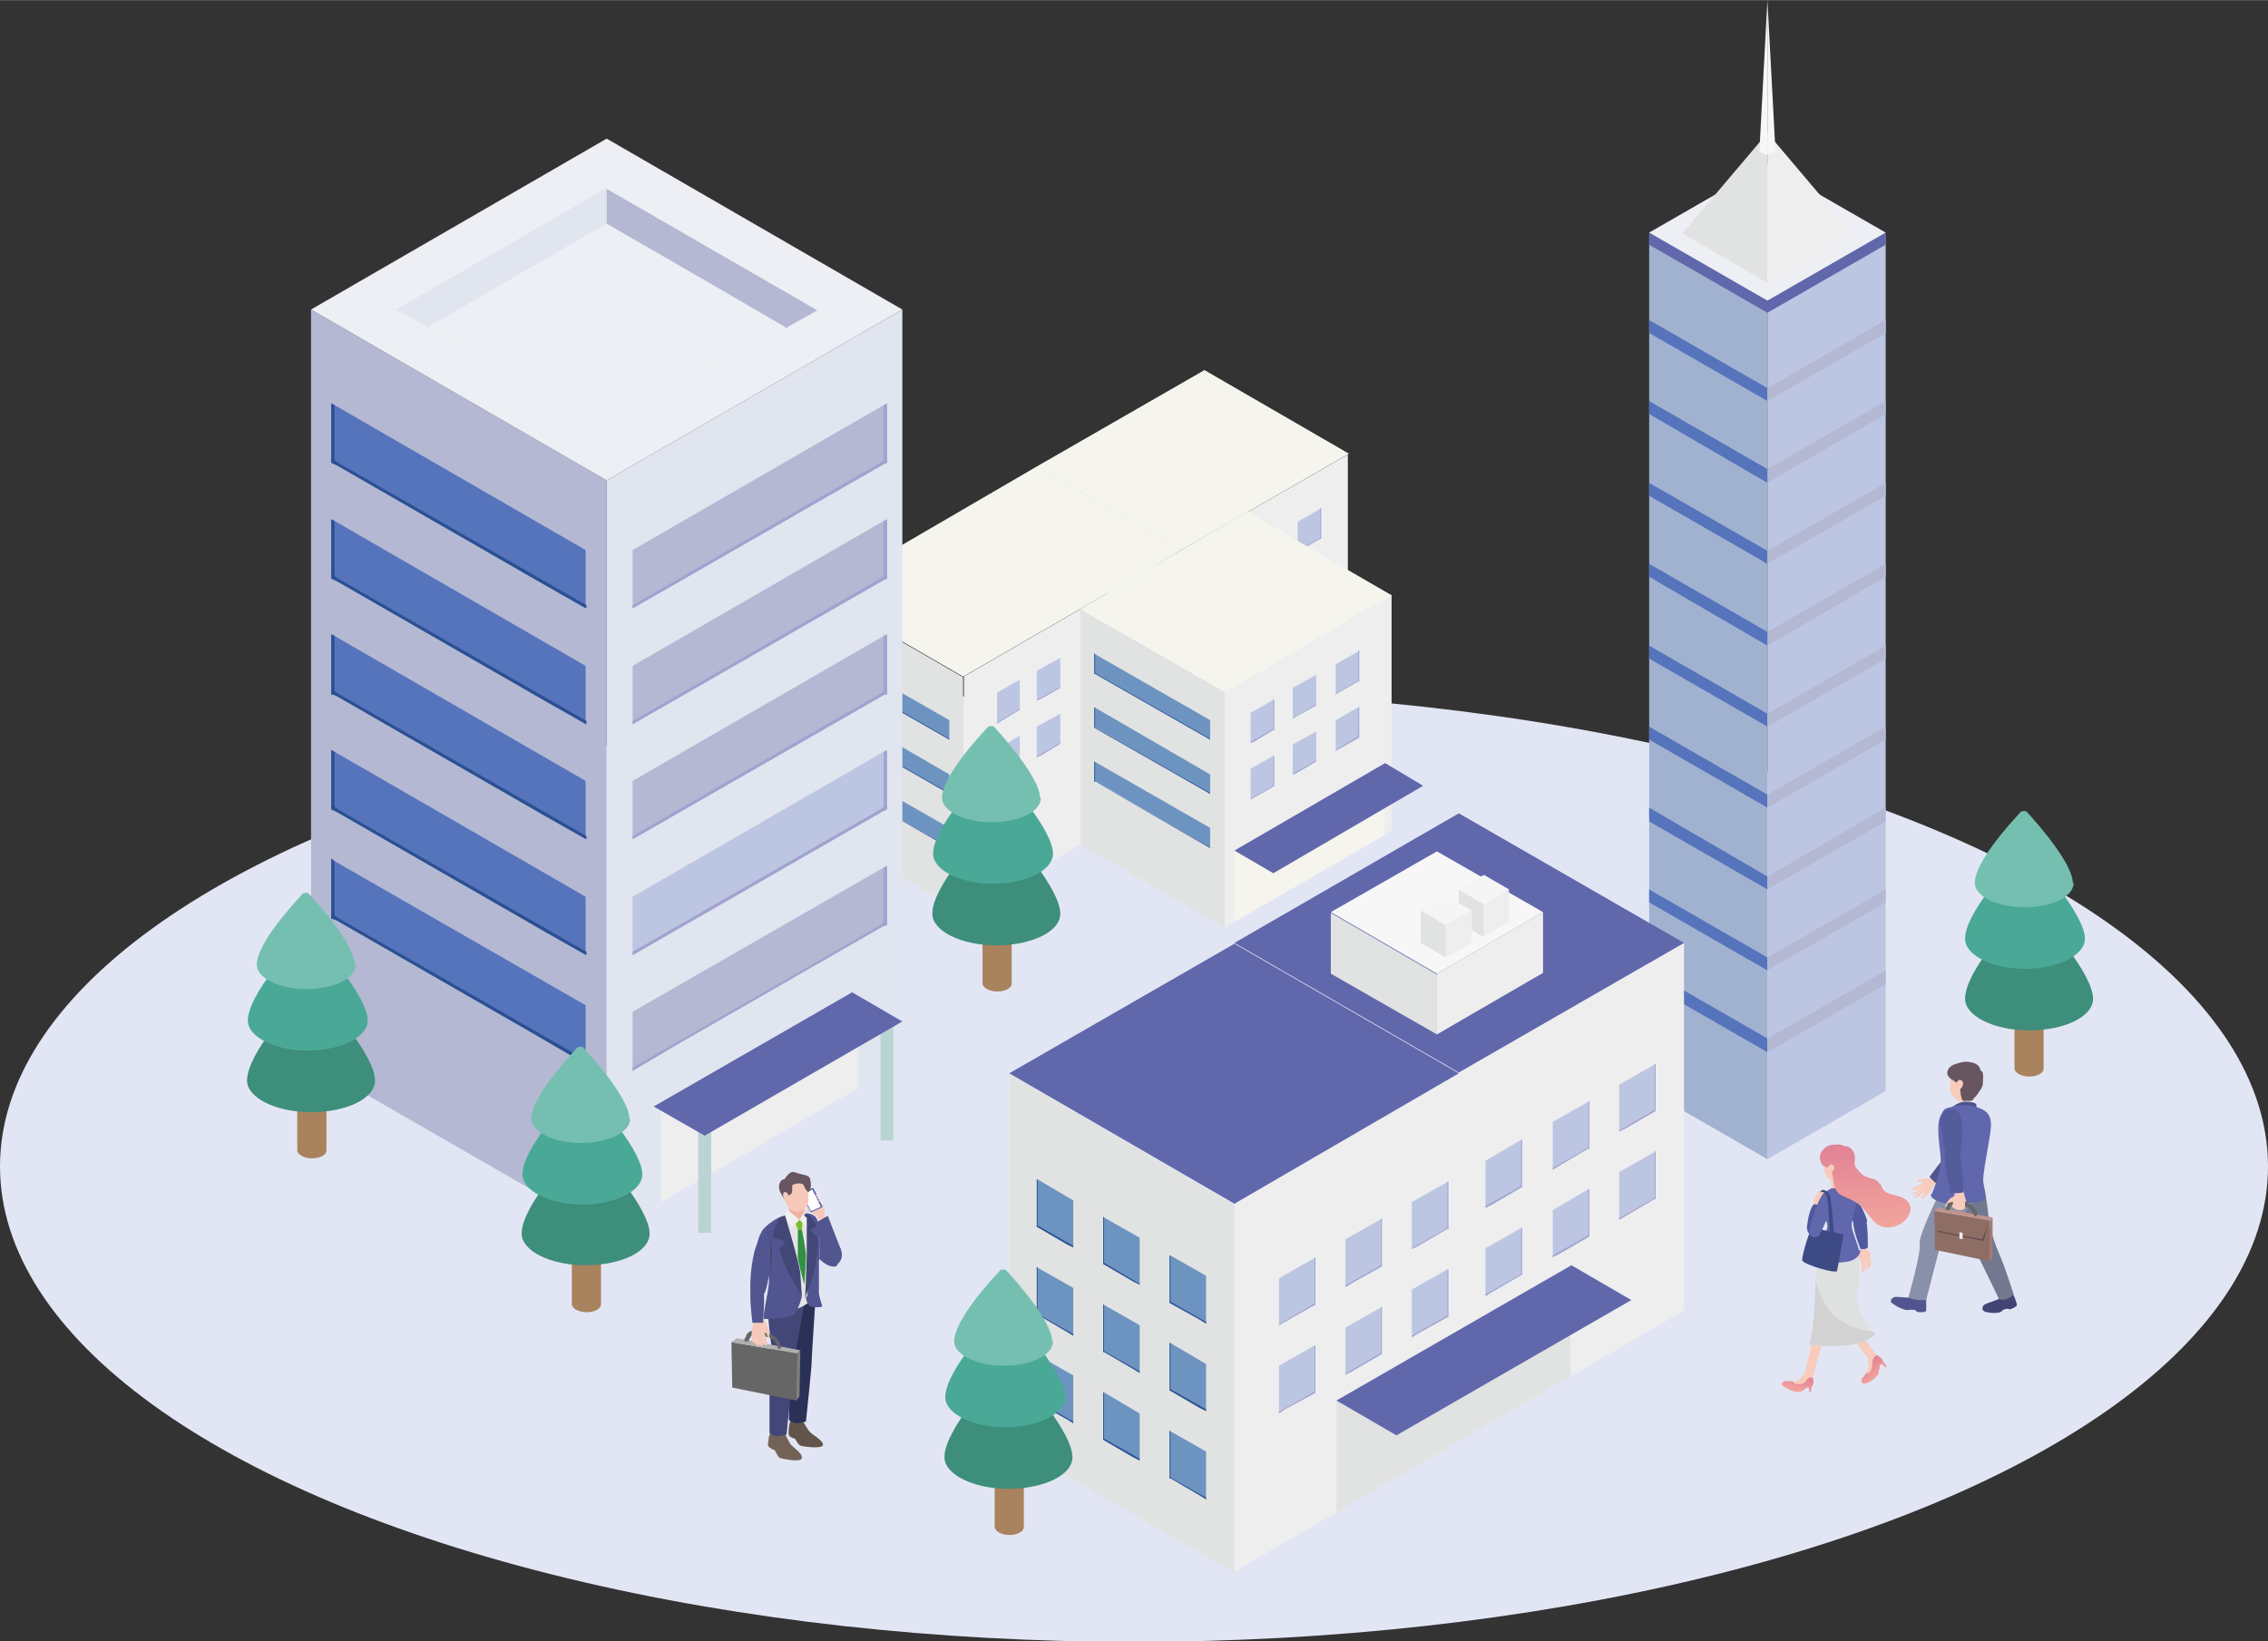 <?xml version="1.0" encoding="UTF-8"?>
<svg xmlns="http://www.w3.org/2000/svg" width="98.8mm" height="71.5mm" xmlns:xlink="http://www.w3.org/1999/xlink" version="1.1" viewBox="0 0 280 202.6">
  <rect x="0" y="0" width="280" height="202.6" fill="#333333" stroke="none"/>
  <!-- Generator: Adobe Illustrator 29.2.1, SVG Export Plug-In . SVG Version: 2.1.0 Build 116)  -->
  <defs>
    <linearGradient id="_名称未設定グラデーション_13" data-name="名称未設定グラデーション 13" x1="-40.5" y1="38.4" x2="-40.5" y2="40.5" gradientTransform="translate(238.8 113.1) rotate(-38)" gradientUnits="userSpaceOnUse">
      <stop offset="0" stop-color="#e18296"/>
      <stop offset="1" stop-color="#f2a59c"/>
    </linearGradient>
    <linearGradient id="_名称未設定グラデーション_131" data-name="名称未設定グラデーション 13" x1="-119.7" y1="236.7" x2="-119.7" y2="238.8" gradientTransform="translate(395.2 -31.3) rotate(13.9)" xlink:href="#_名称未設定グラデーション_13"/>
    <clipPath id="clippath">
      <path d="M224.7,153.9s-.5.9-.6,5.5c-.1,4.6-.7,6.6-.7,6.6,0,0,6,.9,8.1-1.3,0,0-2.7-2.6-2.2-5.1.4-2.4.4-4.1-.1-5.2l-.5-1-3.8.5Z" fill="none"/>
    </clipPath>
    <linearGradient id="_名称未設定グラデーション_132" data-name="名称未設定グラデーション 13" x1="-633.5" y1="126" x2="-633.5" y2="128.6" gradientTransform="translate(-401.5 -7.4) rotate(-177.9) scale(1 -1)" xlink:href="#_名称未設定グラデーション_13"/>
    <linearGradient id="_名称未設定グラデーション_133" data-name="名称未設定グラデーション 13" x1="65.9" y1="151.1" x2="65.9" y2="161.6" gradientTransform="translate(158.7 -7.4) rotate(-2.1)" xlink:href="#_名称未設定グラデーション_13"/>
    <clipPath id="clippath-2">
      <path d="M98.2,149.8c-2.2.1-3.7,1.6-4.1,2.1s.3,3.5.6,4.5.5,5.3.5,5.3c0,0,1.7.2,2.8,0,1.1-.2,2.5-1.4,2.5-1.4,0,0,.6-3.9.7-5.6s0-3.6-.4-4.3-1.6-.7-2.5-.6Z" fill="none"/>
    </clipPath>
  </defs>
  <g isolation="isolate">
    <g id="_レイヤー_1" data-name="レイヤー_1">
      <g>
        <ellipse cx="140" cy="144" rx="140" ry="58.7" fill="#e2e6f4"/>
        <g>
          <g>
            <polygon points="232.8 29 232.8 134.7 218.2 143.1 218.2 37.4 232.8 29" fill="#bcc6e2" fill-rule="evenodd"/>
            <polygon points="203.6 29 203.6 134.7 218.2 143.1 218.2 37.4 203.6 29" fill="#a1b1d0" fill-rule="evenodd"/>
            <polygon points="232.8 30.2 232.8 28.7 218.2 21.8 203.6 28.7 203.6 30.2 218.2 38.6 232.8 30.2" fill="#6167ab"/>
            <polygon points="232.8 28.7 218.2 20.3 203.6 28.7 218.2 37.1 232.8 28.7" fill="#edeff4"/>
            <g>
              <polygon points="203.6 41.1 218.2 49.5 218.2 47.9 203.6 39.5 203.6 41.1" fill="#5574bc"/>
              <polygon points="232.8 41.1 232.8 39.5 218.2 47.9 218.2 49.5 232.8 41.1" fill="#b4b8d3"/>
              <polygon points="232.8 51.1 232.8 49.5 218.2 57.9 218.2 59.6 232.8 51.1" fill="#b4b8d3"/>
              <polygon points="203.6 51.1 218.2 59.6 218.2 57.9 203.6 49.5 203.6 51.1" fill="#5574bc"/>
              <polygon points="203.6 61.2 218.2 69.6 218.2 68 203.6 59.6 203.6 61.2" fill="#5574bc"/>
              <polygon points="232.8 61.2 232.8 59.6 218.2 68 218.2 69.6 232.8 61.2" fill="#b4b8d3"/>
              <polygon points="232.8 71.2 232.8 69.6 218.2 78 218.2 79.7 232.8 71.2" fill="#b4b8d3"/>
              <polygon points="203.6 71.2 218.2 79.7 218.2 78 203.6 69.6 203.6 71.2" fill="#5574bc"/>
              <polygon points="203.6 81.3 218.2 89.7 218.2 88.1 203.6 79.7 203.6 81.3" fill="#5574bc"/>
              <polygon points="232.8 81.3 232.8 79.7 218.2 88.1 218.2 89.7 232.8 81.3" fill="#b4b8d3"/>
              <polygon points="203.6 91.3 218.2 99.7 218.2 98.1 203.6 89.7 203.6 91.3" fill="#5574bc"/>
              <polygon points="232.8 91.3 232.8 89.7 218.2 98.1 218.2 99.7 232.8 91.3" fill="#b4b8d3"/>
              <polygon points="203.6 101.4 218.2 109.8 218.2 108.2 203.6 99.7 203.6 101.4" fill="#5574bc"/>
              <polygon points="232.8 101.4 232.8 99.7 218.2 108.2 218.2 109.8 232.8 101.4" fill="#b4b8d3"/>
              <polygon points="203.6 111.4 218.2 119.8 218.2 118.2 203.6 109.8 203.6 111.4" fill="#5574bc"/>
              <polygon points="232.8 111.4 232.8 109.8 218.2 118.2 218.2 119.8 232.8 111.4" fill="#b4b8d3"/>
              <polygon points="203.6 121.5 218.2 129.9 218.2 128.2 203.6 119.8 203.6 121.5" fill="#5574bc"/>
              <polygon points="232.8 121.5 232.8 119.8 218.2 128.2 218.2 129.9 232.8 121.5" fill="#b4b8d3"/>
            </g>
            <g>
              <polygon points="207.7 28.8 218.2 34.9 218.2 16.4 207.7 28.8" fill="#e1e2e2"/>
              <polygon points="218.2 16.4 218.2 34.9 228.7 28.8 218.2 16.4" fill="#eeeeef"/>
            </g>
            <polygon points="217.2 18.8 218.2 19.1 218.2 0 217.2 18.8" fill="#f7f7f7"/>
            <polygon points="218.2 0 218.2 19.1 219.2 18.8 218.2 0" fill="#f7f7f7"/>
          </g>
          <g>
            <polygon points="118.9 83.6 101.1 73.3 101.1 102.4 118.9 112.7 118.9 83.6" fill="#e1e2e2"/>
            <polygon points="166.4 56.1 166.4 85.2 145.6 97.2 136.8 102.3 136.8 102.3 127.1 107.9 119 112.6 119 83.5 136.8 73.2 136.8 73.1 166.4 56.1" fill="#eeeeef"/>
            <polygon points="151.2 85.4 133.4 75.1 133.4 104.3 151.2 114.5 151.2 85.4" fill="#e1e2e2"/>
            <polygon points="151.2 85.3 151.2 114.5 159.3 109.8 169 104.2 169 104.1 171.8 102.5 171.8 73.4 169 75 169 75.1 151.2 85.3" fill="#eeeeef"/>
            <polygon points="164.9 82 164.9 85.7 165.4 85.4 167.7 84.1 167.8 84.1 167.8 80.3 167.7 80.4 164.9 82" fill="#bcc6e2"/>
            <polygon points="167.7 80.4 167.7 84.1 167.8 84.1 167.8 80.3 167.7 80.4" fill="#a1a2d0"/>
            <polygon points="164.9 85.6 164.9 85.7 165.4 85.4 167.7 84.1 167.8 84.1 167.8 84 167.7 84 164.9 85.6" fill="#a1a2d0"/>
            <polygon points="159.6 84.9 159.6 88.7 160.1 88.4 162.5 87.1 162.5 87 162.5 83.3 162.5 83.3 159.6 84.9" fill="#bcc6e2"/>
            <polygon points="162.5 83.3 162.5 87.1 162.5 87 162.5 83.3 162.5 83.3" fill="#a1a2d0"/>
            <polygon points="159.6 88.6 159.6 88.7 160.1 88.4 162.5 87.1 162.5 87 162.5 86.9 162.5 87 159.6 88.6" fill="#a1a2d0"/>
            <polygon points="164.9 88.9 164.9 92.7 165.4 92.4 167.7 91.1 167.8 91 167.8 87.3 167.7 87.3 164.9 88.9" fill="#bcc6e2"/>
            <polygon points="167.7 87.3 167.7 91.1 167.8 91 167.8 87.3 167.7 87.3" fill="#a1a2d0"/>
            <polygon points="164.9 92.6 164.9 92.7 165.4 92.4 167.7 91.1 167.8 91 167.8 90.9 167.7 90.9 164.9 92.6" fill="#a1a2d0"/>
            <polygon points="159.6 91.9 159.6 95.6 160.1 95.4 162.5 94 162.5 94 162.5 90.2 162.5 90.3 159.6 91.9" fill="#bcc6e2"/>
            <polygon points="162.5 90.3 162.5 94 162.5 94 162.5 90.2 162.5 90.3" fill="#a1a2d0"/>
            <polygon points="159.6 95.5 159.6 95.6 160.1 95.4 162.5 94 162.5 94 162.5 93.9 162.5 93.9 159.6 95.5" fill="#a1a2d0"/>
            <polygon points="154.4 94.9 154.4 98.7 154.9 98.4 157.2 97.1 157.3 97 157.3 93.3 157.2 93.3 154.4 94.9" fill="#bcc6e2"/>
            <polygon points="157.2 93.3 157.2 97.1 157.3 97 157.3 93.3 157.2 93.3" fill="#a1a2d0"/>
            <polygon points="154.4 98.6 154.4 98.7 154.9 98.4 157.2 97.1 157.3 97 157.3 96.9 157.2 97 154.4 98.6" fill="#a1a2d0"/>
            <polygon points="170.9 94.4 170.9 103.1 162.1 108.2 162.1 108.2 152.4 113.8 152.4 105 170.9 94.4" fill="#f5f5ed"/>
            <polygon points="175.7 97 157.2 107.8 152.4 105 171 94.2 175.7 97" fill="#6167ab"/>
            <g>
              <polygon points="135.1 80.7 135.1 83.1 149.4 91.3 149.4 88.9 135.1 80.7" fill="#6d94c1"/>
              <polygon points="135.2 80.7 135.2 83.2 135.1 83.1 135.1 80.7 135.2 80.7" fill="#2b5091"/>
              <polygon points="149.4 91.2 149.4 91.3 135.2 83.2 135.1 83.2 135.1 83.1 135.2 83.1 149.4 91.2" fill="#2b5091"/>
            </g>
            <g>
              <polygon points="135.1 87.3 135.1 89.7 149.4 98 149.4 95.6 135.1 87.3" fill="#6d94c1"/>
              <polygon points="135.2 87.4 135.2 89.8 135.1 89.8 135.1 87.3 135.2 87.4" fill="#2b5091"/>
              <polygon points="149.4 97.9 149.4 98 135.2 89.9 135.1 89.8 135.1 89.7 135.2 89.8 149.4 97.9" fill="#2b5091"/>
            </g>
            <g>
              <polygon points="135.1 94 135.1 96.4 149.4 104.6 149.4 102.2 135.1 94" fill="#6d94c1"/>
              <polygon points="135.2 94.1 135.2 96.5 135.1 96.5 135.1 94 135.2 94.1" fill="#2b5091"/>
              <polygon points="149.4 104.6 149.4 104.7 135.2 96.5 135.1 96.5 135.1 96.4 135.2 96.5 149.4 104.6" fill="#2b5091"/>
            </g>
            <g>
              <polygon points="102.9 80.7 102.9 83.1 117.2 91.3 117.2 88.9 102.9 80.7" fill="#6d94c1"/>
              <polygon points="103 80.7 103 83.2 102.9 83.1 102.9 80.7 103 80.7" fill="#2b5091"/>
              <polygon points="117.2 91.2 117.2 91.3 103 83.2 102.9 83.2 102.9 83.1 103 83.1 117.2 91.2" fill="#2b5091"/>
            </g>
            <g>
              <polygon points="102.9 87.3 102.9 89.7 117.2 98 117.2 95.6 102.9 87.3" fill="#6d94c1"/>
              <polygon points="103 87.4 103 89.8 102.9 89.8 102.9 87.3 103 87.4" fill="#2b5091"/>
              <polygon points="117.2 97.9 117.2 98 103 89.9 102.9 89.8 102.9 89.7 103 89.8 117.2 97.9" fill="#2b5091"/>
            </g>
            <g>
              <polygon points="102.9 94 102.9 96.4 117.2 104.6 117.2 102.2 102.9 94" fill="#6d94c1"/>
              <polygon points="103 94.1 103 96.5 102.9 96.5 102.9 94 103 94.1" fill="#2b5091"/>
              <polygon points="117.2 104.6 117.2 104.7 103 96.5 102.9 96.5 102.9 96.4 103 96.5 117.2 104.6" fill="#2b5091"/>
            </g>
            <g>
              <polygon points="154.4 88 154.4 91.7 154.9 91.5 157.2 90.1 157.3 90.1 157.3 86.3 157.2 86.4 154.4 88" fill="#bcc6e2"/>
              <polygon points="157.2 86.4 157.2 90.1 157.3 90.1 157.3 86.3 157.2 86.4" fill="#a1a2d0"/>
              <polygon points="154.4 91.6 154.4 91.7 154.9 91.5 157.2 90.1 157.3 90.1 157.3 90 157.2 90 154.4 91.6" fill="#a1a2d0"/>
            </g>
            <g>
              <polygon points="128 82.8 128 86.5 128.6 86.2 130.9 84.9 130.9 84.9 130.9 81.1 130.9 81.2 128 82.8" fill="#bcc6e2"/>
              <polygon points="130.9 81.2 130.9 84.9 130.9 84.9 130.9 81.1 130.9 81.2" fill="#a1a2d0"/>
              <polygon points="128 86.4 128 86.5 128.6 86.2 130.9 84.9 130.9 84.9 130.9 84.7 130.9 84.8 128 86.4" fill="#a1a2d0"/>
            </g>
            <g>
              <polygon points="160.2 64.4 160.2 68.1 160.7 67.8 163 66.5 163.1 66.5 163.1 62.7 163 62.8 160.2 64.4" fill="#bcc6e2"/>
              <polygon points="163 62.8 163 66.5 163.1 66.5 163.1 62.7 163 62.8" fill="#a1a2d0"/>
              <polygon points="160.2 68 160.2 68.1 160.7 67.8 163 66.5 163.1 66.5 163.1 66.4 163 66.4 160.2 68" fill="#a1a2d0"/>
            </g>
            <g>
              <polygon points="123.1 85.5 123.1 89.3 123.6 89 125.9 87.6 125.9 87.6 125.9 83.9 125.9 83.9 123.1 85.5" fill="#bcc6e2"/>
              <polygon points="125.9 83.9 125.9 87.6 125.9 87.6 125.9 83.9 125.9 83.9" fill="#a1a2d0"/>
              <polygon points="123.1 89.2 123.1 89.3 123.6 89 125.9 87.6 125.9 87.6 125.9 87.5 125.9 87.5 123.1 89.2" fill="#a1a2d0"/>
            </g>
            <g>
              <polygon points="128 89.7 128 93.5 128.6 93.2 130.9 91.8 130.9 91.8 130.9 88.1 130.9 88.1 128 89.7" fill="#bcc6e2"/>
              <polygon points="130.9 88.1 130.9 91.8 130.9 91.8 130.9 88.1 130.9 88.1" fill="#a1a2d0"/>
              <polygon points="128 93.4 128 93.5 128.6 93.2 130.9 91.8 130.9 91.8 130.9 91.7 130.9 91.7 128 93.4" fill="#a1a2d0"/>
            </g>
            <g>
              <polygon points="123.1 92.5 123.1 96.2 123.6 95.9 125.9 94.6 125.9 94.6 125.9 90.8 125.9 90.8 123.1 92.5" fill="#bcc6e2"/>
              <g>
                <polygon points="125.9 90.8 125.9 94.6 125.9 94.6 125.9 90.8 125.9 90.8" fill="#bcc6e2"/>
                <polygon points="125.9 90.8 125.9 94.6 125.9 94.6 125.9 90.8 125.9 90.8" fill="#a1a2d0"/>
              </g>
              <polygon points="123.1 96.1 123.1 96.2 123.6 95.9 125.9 94.6 125.9 94.6 125.9 94.4 125.9 94.5 123.1 96.1" fill="#a1a2d0"/>
            </g>
            <g>
              <polygon points="133.4 75.2 151.2 85.4 171.8 73.5 154 63.2 133.4 75.2" fill="#f7f7f7"/>
              <polygon points="133.4 75.2 151.2 85.4 171.8 73.5 154 63.2 133.4 75.2" fill="#f5f5ed" fill-rule="evenodd"/>
            </g>
            <g>
              <g>
                <polygon points="148.7 45.7 166.5 56 145.8 67.9 128 57.6 148.7 45.7" fill="#f7f7f7"/>
                <polygon points="107.4 69.6 107.4 69.6 128 57.6 145.8 67.9 139.5 71.6 139.5 71.6 118.9 83.5 101.1 73.2 107.4 69.6" fill="#f7f7f7"/>
              </g>
              <g>
                <polygon points="148.7 45.7 166.5 56 145.8 67.9 128 57.6 148.7 45.7" fill="#f5f5ed" fill-rule="evenodd"/>
                <polygon points="107.4 69.6 107.4 69.6 128 57.6 145.8 67.9 139.5 71.6 139.5 71.6 118.9 83.5 101.1 73.2 107.4 69.6" fill="#f5f5ed" fill-rule="evenodd"/>
              </g>
            </g>
          </g>
          <g>
            <g>
              <polygon points="152.3 148.7 124.6 132.6 124.6 178.1 152.3 194.1 152.3 148.7" fill="#e1e2e2"/>
              <polygon points="207.9 116.4 207.9 161.8 193.9 169.9 180.1 177.9 180.1 178 165 186.7 152.4 194 152.4 148.6 180.1 132.5 180.1 132.4 207.9 116.4" fill="#eeeeef"/>
              <g>
                <polygon points="207.9 116.4 180.1 132.4 152.4 116.4 180.1 100.4 207.9 116.4" fill="#6167ab"/>
                <polygon points="152.4 116.5 180.1 132.5 152.4 148.6 124.6 132.5 152.4 116.5" fill="#6167ab"/>
              </g>
              <g>
                <g>
                  <polygon points="174.3 148.4 174.3 154.2 175.1 153.8 178.7 151.7 178.8 151.7 178.8 145.8 178.7 145.9 174.3 148.4" fill="#bcc6e2"/>
                  <polygon points="178.7 145.9 178.7 151.7 178.8 151.7 178.8 145.8 178.7 145.9" fill="#a1a2d0"/>
                  <polygon points="174.3 154.1 174.3 154.2 175.1 153.8 178.7 151.7 178.8 151.7 178.8 151.5 178.7 151.6 174.3 154.1" fill="#a1a2d0"/>
                </g>
                <g>
                  <polygon points="166.1 153 166.1 158.9 166.9 158.4 170.5 156.4 170.6 156.3 170.6 150.5 170.5 150.5 166.1 153" fill="#bcc6e2"/>
                  <polygon points="170.5 150.5 170.5 156.4 170.6 156.3 170.6 150.5 170.5 150.5" fill="#a1a2d0"/>
                  <polygon points="166.1 158.7 166.1 158.9 166.9 158.4 170.5 156.4 170.6 156.3 170.6 156.1 170.5 156.2 166.1 158.7" fill="#a1a2d0"/>
                </g>
                <g>
                  <polygon points="157.9 157.8 157.9 163.6 158.6 163.2 162.3 161.1 162.4 161.1 162.4 155.2 162.3 155.3 157.9 157.8" fill="#bcc6e2"/>
                  <polygon points="162.3 155.3 162.3 161.1 162.4 161.1 162.4 155.2 162.3 155.3" fill="#a1a2d0"/>
                  <polygon points="157.9 163.5 157.9 163.6 158.6 163.2 162.3 161.1 162.4 161.1 162.4 160.9 162.3 160.9 157.9 163.5" fill="#a1a2d0"/>
                </g>
              </g>
              <g>
                <g>
                  <polygon points="174.3 159.2 174.3 165.1 175.1 164.6 178.7 162.6 178.8 162.5 178.8 156.7 178.7 156.7 174.3 159.2" fill="#bcc6e2"/>
                  <polygon points="178.7 156.7 178.7 162.6 178.8 162.5 178.8 156.7 178.7 156.7" fill="#a1a2d0"/>
                  <polygon points="174.3 164.9 174.3 165.1 175.1 164.6 178.7 162.6 178.8 162.5 178.8 162.3 178.7 162.4 174.3 164.9" fill="#a1a2d0"/>
                </g>
                <g>
                  <polygon points="166.1 163.9 166.1 169.7 166.9 169.3 170.5 167.2 170.6 167.1 170.6 161.3 170.5 161.4 166.1 163.9" fill="#bcc6e2"/>
                  <polygon points="170.5 161.4 170.5 167.2 170.6 167.1 170.6 161.3 170.5 161.4" fill="#a1a2d0"/>
                  <polygon points="166.1 169.6 166.1 169.7 166.9 169.3 170.5 167.2 170.6 167.1 170.6 167 170.5 167 166.1 169.6" fill="#a1a2d0"/>
                </g>
                <g>
                  <polygon points="157.9 168.6 157.9 174.5 158.6 174 162.3 172 162.4 171.9 162.4 166.1 162.3 166.1 157.9 168.6" fill="#bcc6e2"/>
                  <polygon points="162.3 166.1 162.3 172 162.4 171.9 162.4 166.1 162.3 166.1" fill="#a1a2d0"/>
                  <polygon points="157.9 174.3 157.9 174.5 158.6 174 162.3 172 162.4 171.9 162.4 171.7 162.3 171.8 157.9 174.3" fill="#a1a2d0"/>
                </g>
              </g>
              <g>
                <g>
                  <polygon points="199.9 133.9 199.9 139.7 200.7 139.3 204.3 137.2 204.4 137.1 204.4 131.3 204.3 131.4 199.9 133.9" fill="#bcc6e2"/>
                  <polygon points="204.3 131.4 204.3 137.2 204.4 137.1 204.4 131.3 204.3 131.4" fill="#a1a2d0"/>
                  <polygon points="199.9 139.6 199.9 139.7 200.7 139.3 204.3 137.2 204.4 137.1 204.4 137 204.3 137 199.9 139.6" fill="#a1a2d0"/>
                </g>
                <g>
                  <polygon points="191.7 138.5 191.7 144.4 192.5 143.9 196.1 141.8 196.2 141.8 196.2 135.9 196.1 136 191.7 138.5" fill="#bcc6e2"/>
                  <polygon points="196.1 136 196.1 141.8 196.2 141.8 196.2 135.9 196.1 136" fill="#a1a2d0"/>
                  <polygon points="191.7 144.2 191.7 144.4 192.5 143.9 196.1 141.8 196.2 141.8 196.2 141.6 196.1 141.7 191.7 144.2" fill="#a1a2d0"/>
                </g>
                <g>
                  <polygon points="183.4 143.3 183.4 149.1 184.2 148.7 187.8 146.6 187.9 146.5 187.9 140.7 187.8 140.7 183.4 143.3" fill="#bcc6e2"/>
                  <polygon points="187.8 140.7 187.8 146.6 187.9 146.5 187.9 140.7 187.8 140.7" fill="#a1a2d0"/>
                  <polygon points="183.4 148.9 183.4 149.1 184.2 148.7 187.8 146.6 187.9 146.5 187.9 146.4 187.8 146.4 183.4 148.9" fill="#a1a2d0"/>
                </g>
              </g>
              <g>
                <g>
                  <polygon points="199.9 144.7 199.9 150.6 200.7 150.1 204.3 148 204.4 148 204.4 142.1 204.3 142.2 199.9 144.7" fill="#bcc6e2"/>
                  <polygon points="204.3 142.2 204.3 148 204.4 148 204.4 142.1 204.3 142.2" fill="#a1a2d0"/>
                  <polygon points="199.9 150.4 199.9 150.6 200.7 150.1 204.3 148 204.4 148 204.4 147.8 204.3 147.9 199.9 150.4" fill="#a1a2d0"/>
                </g>
                <g>
                  <polygon points="191.7 149.4 191.7 155.2 192.5 154.8 196.1 152.7 196.2 152.6 196.2 146.8 196.1 146.8 191.7 149.4" fill="#bcc6e2"/>
                  <polygon points="196.1 146.8 196.1 152.7 196.2 152.6 196.2 146.8 196.1 146.8" fill="#a1a2d0"/>
                  <polygon points="191.7 155 191.7 155.2 192.5 154.8 196.1 152.7 196.2 152.6 196.2 152.4 196.1 152.5 191.7 155" fill="#a1a2d0"/>
                </g>
                <g>
                  <polygon points="183.4 154.1 183.4 160 184.2 159.5 187.8 157.4 187.9 157.4 187.9 151.5 187.8 151.6 183.4 154.1" fill="#bcc6e2"/>
                  <polygon points="187.8 151.6 187.8 157.4 187.9 157.4 187.9 151.5 187.8 151.6" fill="#a1a2d0"/>
                  <polygon points="183.4 159.8 183.4 160 184.2 159.5 187.8 157.4 187.9 157.4 187.9 157.2 187.8 157.3 183.4 159.8" fill="#a1a2d0"/>
                </g>
              </g>
              <g>
                <g>
                  <polygon points="132.5 148.2 132.5 154 131.7 153.6 128.1 151.5 128 151.4 128 145.6 128.1 145.6 132.5 148.2" fill="#6d94c1"/>
                  <polygon points="128.1 145.6 128.1 151.5 128 151.4 128 145.6 128.1 145.6" fill="#2b5091"/>
                  <polygon points="132.5 153.8 132.5 154 131.7 153.6 128.1 151.5 128 151.4 128 151.2 128.1 151.3 132.5 153.8" fill="#2b5091"/>
                </g>
                <g>
                  <polygon points="140.7 152.8 140.7 158.6 139.9 158.2 136.3 156.1 136.2 156 136.2 150.2 136.3 150.3 140.7 152.8" fill="#6d94c1"/>
                  <polygon points="136.3 150.3 136.3 156.1 136.2 156 136.2 150.2 136.3 150.3" fill="#2b5091"/>
                  <polygon points="140.7 158.5 140.7 158.6 139.9 158.2 136.3 156.1 136.2 156 136.2 155.9 136.3 155.9 140.7 158.5" fill="#2b5091"/>
                </g>
                <g>
                  <polygon points="148.9 157.5 148.9 163.4 148.1 162.9 144.5 160.9 144.4 160.8 144.4 155 144.5 155 148.9 157.5" fill="#6d94c1"/>
                  <polygon points="144.5 155 144.5 160.9 144.4 160.8 144.4 155 144.5 155" fill="#2b5091"/>
                  <polygon points="148.9 163.2 148.9 163.4 148.1 162.9 144.5 160.9 144.4 160.8 144.4 160.6 144.5 160.7 148.9 163.2" fill="#2b5091"/>
                </g>
              </g>
              <g>
                <g>
                  <polygon points="132.5 159 132.5 164.9 131.7 164.4 128.1 162.3 128 162.3 128 156.4 128.1 156.5 132.5 159" fill="#6d94c1"/>
                  <polygon points="128.1 156.5 128.1 162.3 128 162.3 128 156.4 128.1 156.5" fill="#2b5091"/>
                  <polygon points="132.5 164.7 132.5 164.9 131.7 164.4 128.1 162.3 128 162.3 128 162.1 128.1 162.2 132.5 164.7" fill="#2b5091"/>
                </g>
                <g>
                  <polygon points="140.7 163.6 140.7 169.5 139.9 169 136.3 166.9 136.2 166.9 136.2 161 136.3 161.1 140.7 163.6" fill="#6d94c1"/>
                  <polygon points="136.3 161.1 136.3 166.9 136.2 166.9 136.2 161 136.3 161.1" fill="#2b5091"/>
                  <polygon points="140.7 169.3 140.7 169.5 139.9 169 136.3 166.9 136.2 166.9 136.2 166.7 136.3 166.8 140.7 169.3" fill="#2b5091"/>
                </g>
                <g>
                  <polygon points="148.9 168.4 148.9 174.2 148.1 173.8 144.5 171.7 144.4 171.6 144.4 165.8 144.5 165.8 148.9 168.4" fill="#6d94c1"/>
                  <polygon points="144.5 165.8 144.5 171.7 144.4 171.6 144.4 165.8 144.5 165.8" fill="#2b5091"/>
                  <polygon points="148.9 174 148.9 174.2 148.1 173.8 144.5 171.7 144.4 171.6 144.4 171.4 144.5 171.5 148.9 174" fill="#2b5091"/>
                </g>
              </g>
              <g>
                <g>
                  <polygon points="132.5 169.8 132.5 175.7 131.7 175.2 128.1 173.2 128 173.1 128 167.3 128.1 167.3 132.5 169.8" fill="#6d94c1"/>
                  <polygon points="128.1 167.3 128.1 173.2 128 173.1 128 167.3 128.1 167.3" fill="#2b5091"/>
                  <polygon points="132.5 175.5 132.5 175.7 131.7 175.2 128.1 173.2 128 173.1 128 172.9 128.1 173 132.5 175.5" fill="#2b5091"/>
                </g>
                <g>
                  <polygon points="140.7 174.5 140.7 180.3 139.9 179.9 136.3 177.8 136.2 177.7 136.2 171.9 136.3 171.9 140.7 174.5" fill="#6d94c1"/>
                  <polygon points="136.3 171.9 136.3 177.8 136.2 177.7 136.2 171.9 136.3 171.9" fill="#2b5091"/>
                  <polygon points="140.7 180.1 140.7 180.3 139.9 179.9 136.3 177.8 136.2 177.7 136.2 177.5 136.3 177.6 140.7 180.1" fill="#2b5091"/>
                </g>
                <g>
                  <polygon points="148.9 179.2 148.9 185.1 148.1 184.6 144.5 182.5 144.4 182.5 144.4 176.6 144.5 176.7 148.9 179.2" fill="#6d94c1"/>
                  <polygon points="144.5 176.7 144.5 182.5 144.4 182.5 144.4 176.6 144.5 176.7" fill="#2b5091"/>
                  <polygon points="148.9 184.9 148.9 185.1 148.1 184.6 144.5 182.5 144.4 182.5 144.4 182.3 144.5 182.4 148.9 184.9" fill="#2b5091"/>
                </g>
              </g>
              <polygon points="177.4 120.3 164.3 112.7 164.3 120.2 177.4 127.7 177.4 120.3" fill="#e1e2e2"/>
              <polygon points="177.4 120.2 190.5 112.6 190.5 120.1 177.4 127.7 177.4 120.2" fill="#eeeeef"/>
              <polygon points="190.5 112.6 177.4 105.1 164.3 112.6 177.4 120.2 190.5 112.6" fill="#f7f7f7"/>
              <polygon points="183.2 111.6 180.1 109.8 180.1 113.9 183.2 115.7 183.2 111.6" fill="#e1e2e2"/>
              <polygon points="183.2 111.6 186.3 109.8 186.3 113.8 183.2 115.6 183.2 111.6" fill="#eeeeef"/>
              <polygon points="186.3 109.8 183.2 108 180.1 109.8 183.2 111.6 186.3 109.8" fill="#f5f5f5" fill-rule="evenodd"/>
              <polygon points="178.5 114.2 175.4 112.4 175.4 116.4 178.5 118.2 178.5 114.2" fill="#e1e2e2"/>
              <polygon points="178.5 114.1 181.7 112.4 181.7 116.4 178.5 118.2 178.5 114.1" fill="#eeeeef"/>
              <polygon points="181.7 112.4 178.5 110.6 175.4 112.4 178.5 114.1 181.7 112.4" fill="#f5f5f5" fill-rule="evenodd"/>
            </g>
            <polygon points="193.9 156.4 193.9 169.9 180.1 177.9 180.1 178 165 186.7 165 172.9 193.9 156.4" fill="#e1e2e2"/>
            <polygon points="201.4 160.5 172.4 177.2 165 172.9 194 156.2 201.4 160.5" fill="#6167ab"/>
          </g>
          <g>
            <g>
              <polygon points="74.9 59.3 38.4 38.2 38.4 131.2 74.9 152.2 74.9 59.3" fill="#b4b8d3"/>
              <polygon points="74.9 59.3 111.4 38.2 111.4 131.2 74.9 152.2 74.9 59.3" fill="#e1e5ef"/>
              <polygon points="111.4 38.2 74.9 17.1 38.4 38.2 74.9 59.3 111.4 38.2" fill="#edeff4"/>
              <polygon points="74.9 23.2 48.9 38.2 52.8 40.4 74.9 27.6 74.9 23.2" fill="#e1e5ef"/>
              <path d="M74.9,23.2v4.5h0s15.1,8.7,22.1,12.8l3.9-2.2-26-15Z" fill="#b4b8d3"/>
              <path d="M74.9,27.6l-22.1,12.8,22.1,12.8,22.1-12.8c-7-4.1-22.1-12.8-22.1-12.8h0Z" fill="#edeff4"/>
              <g>
                <polygon points="109.5 49.8 109.5 57.1 109.5 57.1 109.1 57.3 108.8 57.5 83.5 72 78.1 75.1 78.1 67.9 109.1 50 109.5 49.8" fill="#b4b8d3"/>
                <polygon points="109.5 49.8 109.5 57.1 109.5 57.1 109.1 57.3 109.1 50 109.5 49.8" fill="#a1a2d0"/>
                <polygon points="109.5 56.6 109.5 57.1 109.1 57.3 108.7 57.5 83.5 72 78.1 75.1 78.1 74.7 108.7 57.1 109.1 56.8 109.5 56.6" fill="#a1a2d0"/>
              </g>
              <g>
                <polygon points="40.9 49.8 40.9 57.1 40.9 57.1 41.3 57.3 41.7 57.5 66.9 72 72.3 75.1 72.3 67.9 41.3 50 40.9 49.8" fill="#5574bc"/>
                <polygon points="40.9 49.8 40.9 57.1 40.9 57.1 41.3 57.3 41.3 50 40.9 49.8" fill="#2b5091"/>
                <polygon points="40.9 56.6 40.9 57.1 41.3 57.3 41.7 57.5 66.9 72 72.4 75.1 72.4 74.7 41.7 57.1 41.3 56.8 40.9 56.6" fill="#2b5091"/>
              </g>
              <g>
                <polygon points="40.9 64.1 40.9 71.4 40.9 71.4 41.3 71.6 41.7 71.8 66.9 86.3 72.3 89.4 72.3 82.2 41.3 64.3 40.9 64.1" fill="#5574bc"/>
                <polygon points="40.9 64.1 40.9 71.4 40.9 71.4 41.3 71.6 41.3 64.3 40.9 64.1" fill="#2b5091"/>
                <polygon points="40.9 70.8 40.9 71.4 41.3 71.6 41.7 71.8 66.9 86.3 72.4 89.4 72.4 89 41.7 71.4 41.3 71.1 40.9 70.8" fill="#2b5091"/>
              </g>
              <g>
                <polygon points="40.9 78.3 40.9 85.6 40.9 85.7 41.3 85.8 41.7 86 66.9 100.5 72.3 103.6 72.3 96.4 41.3 78.5 40.9 78.3" fill="#5574bc"/>
                <polygon points="40.9 78.3 40.9 85.6 40.9 85.7 41.3 85.8 41.3 78.5 40.9 78.3" fill="#2b5091"/>
                <polygon points="40.9 85.1 40.9 85.7 41.3 85.8 41.7 86 66.9 100.5 72.4 103.6 72.4 103.2 41.7 85.6 41.3 85.3 40.9 85.1" fill="#2b5091"/>
              </g>
              <g>
                <polygon points="40.9 92.6 40.9 99.9 40.9 99.9 41.3 100.1 41.7 100.3 66.9 114.8 72.3 117.9 72.3 110.7 41.3 92.8 40.9 92.6" fill="#5574bc"/>
                <polygon points="40.9 92.6 40.9 99.9 40.9 99.9 41.3 100.1 41.3 92.8 40.9 92.6" fill="#2b5091"/>
                <polygon points="40.9 99.4 40.9 99.9 41.3 100.1 41.7 100.3 66.9 114.8 72.4 117.9 72.4 117.5 41.7 99.9 41.3 99.6 40.9 99.4" fill="#2b5091"/>
              </g>
              <g>
                <polygon points="40.9 106 40.9 113.3 40.9 113.4 41.3 113.5 41.7 113.7 66.9 128.2 72.3 131.4 72.3 124.1 41.3 106.3 40.9 106" fill="#5574bc"/>
                <polygon points="40.9 106 40.9 113.3 40.9 113.4 41.3 113.5 41.3 106.3 40.9 106" fill="#2b5091"/>
                <polygon points="40.9 112.8 40.9 113.4 41.3 113.5 41.7 113.7 66.9 128.2 72.4 131.4 72.4 130.9 41.7 113.3 41.3 113 40.9 112.8" fill="#2b5091"/>
              </g>
              <g>
                <polygon points="109.5 64.1 109.5 71.4 109.5 71.4 109.1 71.6 108.8 71.8 83.5 86.3 78.1 89.4 78.1 82.2 109.1 64.3 109.5 64.1" fill="#b4b8d3"/>
                <polygon points="109.5 64.1 109.5 71.4 109.5 71.4 109.1 71.6 109.1 64.3 109.5 64.1" fill="#a1a2d0"/>
                <polygon points="109.5 70.8 109.5 71.4 109.1 71.6 108.7 71.8 83.5 86.3 78.1 89.4 78.1 89 108.7 71.4 109.1 71.1 109.5 70.8" fill="#a1a2d0"/>
              </g>
              <g>
                <polygon points="109.5 78.3 109.5 85.6 109.5 85.7 109.1 85.8 108.8 86 83.5 100.5 78.1 103.6 78.1 96.4 109.1 78.5 109.5 78.3" fill="#b4b8d3"/>
                <polygon points="109.5 78.3 109.5 85.6 109.5 85.7 109.1 85.8 109.1 78.5 109.5 78.3" fill="#a1a2d0"/>
                <polygon points="109.5 85.1 109.5 85.7 109.1 85.8 108.7 86 83.5 100.5 78.1 103.6 78.1 103.2 108.7 85.6 109.1 85.3 109.5 85.1" fill="#a1a2d0"/>
              </g>
              <g>
                <polygon points="109.5 92.6 109.5 99.9 109.5 99.9 109.1 100.1 108.8 100.3 83.5 114.8 78.1 117.9 78.1 110.7 109.1 92.8 109.5 92.6" fill="#bcc6e2"/>
                <polygon points="109.5 92.6 109.5 99.9 109.5 99.9 109.1 100.1 109.1 92.8 109.5 92.6" fill="#a1a2d0"/>
                <g>
                  <polygon points="109.5 99.4 109.5 99.9 109.1 100.1 108.7 100.3 83.5 114.8 78.1 117.9 78.1 117.5 108.7 99.9 109.1 99.6 109.5 99.4" fill="#b4b8d3"/>
                  <polygon points="109.5 99.4 109.5 99.9 109.1 100.1 108.7 100.3 83.5 114.8 78.1 117.9 78.1 117.5 108.7 99.9 109.1 99.6 109.5 99.4" fill="#a1a2d0"/>
                </g>
              </g>
              <g>
                <polygon points="109.5 106.9 109.5 114.1 109.5 114.2 109.1 114.3 108.8 114.5 83.5 129 78.1 132.2 78.1 124.9 109.1 107.1 109.5 106.9" fill="#b4b8d3"/>
                <polygon points="109.5 106.9 109.5 114.1 109.5 114.2 109.1 114.3 109.1 107.1 109.5 106.9" fill="#a1a2d0"/>
                <polygon points="109.5 113.6 109.5 114.2 109.1 114.3 108.7 114.5 83.5 129 78.1 132.2 78.1 131.8 108.7 114.2 109.1 113.8 109.5 113.6" fill="#a1a2d0"/>
              </g>
            </g>
            <polygon points="106 122.9 106 134.3 94.4 141 94.4 141.1 81.6 148.4 81.6 136.8 106 122.9" fill="#eeeeef"/>
            <rect x="86.2" y="136.9" width="1.6" height="15.3" fill="#bad4d3"/>
            <rect x="108.7" y="125.5" width="1.6" height="15.3" fill="#bad4d3"/>
            <polygon points="111.4 126.1 87 140.2 80.7 136.6 105.2 122.5 111.4 126.1" fill="#6167ab"/>
          </g>
          <g>
            <path d="M36.7,133.9v8.1c0,.5.8,1,1.8,1s1.8-.4,1.8-1v-8.1h-3.6Z" fill="#a8835e" fill-rule="evenodd"/>
            <path d="M46.3,133.4c0,2.2-3.5,3.9-7.9,3.9s-7.9-1.8-7.9-3.9c0-3.4,5.8-9.6,7.4-11.4.2-.2.7-.2.9,0,1.7,1.8,7.5,8.3,7.5,11.4Z" fill="#3d8e7b"/>
            <path d="M45.4,126c0,2-3.3,3.7-7.4,3.7s-7.4-1.7-7.4-3.7c0-3.2,5.4-9,7-10.7.2-.2.7-.2.8,0,1.6,1.7,7,7.8,7,10.7Z" fill="#4aa996"/>
            <path d="M43.9,119.1c0,1.7-2.7,3-6.1,3s-6.1-1.4-6.1-3c0-2.6,4.4-7.4,5.7-8.8.1-.1.6-.1.7,0,1.3,1.4,5.7,6.4,5.7,8.8Z" fill="#75bfb0"/>
          </g>
          <g>
            <path d="M70.6,152.9v8.1c0,.5.8,1,1.8,1s1.8-.4,1.8-1v-8.1h-3.6Z" fill="#a8835e" fill-rule="evenodd"/>
            <path d="M80.2,152.3c0,2.2-3.5,3.9-7.9,3.9s-7.9-1.8-7.9-3.9c0-3.4,5.8-9.6,7.4-11.4.2-.2.7-.2.9,0,1.7,1.8,7.5,8.3,7.5,11.4Z" fill="#3d8e7b"/>
            <path d="M79.3,145c0,2-3.3,3.7-7.4,3.7s-7.4-1.7-7.4-3.7c0-3.2,5.4-9,7-10.7.2-.2.7-.2.8,0,1.6,1.7,7,7.8,7,10.7Z" fill="#4aa996"/>
            <path d="M77.8,138.1c0,1.7-2.7,3-6.1,3s-6.1-1.4-6.1-3c0-2.6,4.4-7.4,5.7-8.8.1-.1.6-.1.7,0,1.3,1.4,5.7,6.4,5.7,8.8Z" fill="#75bfb0"/>
          </g>
          <g>
            <path d="M122.8,180.4v8.1c0,.5.8,1,1.8,1s1.8-.4,1.8-1v-8.1h-3.6Z" fill="#a8835e" fill-rule="evenodd"/>
            <path d="M132.4,179.9c0,2.2-3.5,3.9-7.9,3.9s-7.9-1.8-7.9-3.9c0-3.4,5.8-9.6,7.4-11.4.2-.2.7-.2.9,0,1.7,1.8,7.5,8.3,7.5,11.4Z" fill="#3d8e7b"/>
            <path d="M131.5,172.5c0,2-3.3,3.7-7.4,3.7s-7.4-1.7-7.4-3.7c0-3.2,5.4-9,7-10.7.2-.2.7-.2.8,0,1.6,1.7,7,7.8,7,10.7Z" fill="#4aa996"/>
            <path d="M130,165.6c0,1.7-2.7,3-6.1,3s-6.1-1.4-6.1-3c0-2.6,4.4-7.4,5.7-8.8.1-.1.6-.1.7,0,1.3,1.4,5.7,6.4,5.7,8.8Z" fill="#75bfb0"/>
          </g>
          <g>
            <path d="M121.3,113.3v8.1c0,.5.8,1,1.8,1s1.8-.4,1.8-1v-8.1h-3.6Z" fill="#a8835e" fill-rule="evenodd"/>
            <path d="M130.9,112.8c0,2.2-3.5,3.9-7.9,3.9s-7.9-1.8-7.9-3.9c0-3.4,5.8-9.6,7.4-11.4.2-.2.7-.2.9,0,1.7,1.8,7.5,8.3,7.5,11.4Z" fill="#3d8e7b"/>
            <path d="M130,105.4c0,2-3.3,3.7-7.4,3.7s-7.4-1.7-7.4-3.7c0-3.2,5.4-9,7-10.7.2-.2.7-.2.8,0,1.6,1.7,7,7.8,7,10.7Z" fill="#4aa996"/>
            <path d="M128.5,98.5c0,1.7-2.7,3-6.1,3s-6.1-1.4-6.1-3c0-2.6,4.4-7.4,5.7-8.8.1-.1.6-.1.7,0,1.3,1.4,5.7,6.4,5.7,8.8Z" fill="#75bfb0"/>
          </g>
          <g>
            <path d="M248.7,123.8v8.1c0,.5.8,1,1.8,1s1.8-.4,1.8-1v-8.1h-3.6Z" fill="#a8835e" fill-rule="evenodd"/>
            <path d="M258.4,123.3c0,2.2-3.5,3.9-7.9,3.9s-7.9-1.8-7.9-3.9c0-3.4,5.8-9.6,7.4-11.4.2-.2.7-.2.9,0,1.7,1.8,7.5,8.3,7.5,11.4Z" fill="#3d8e7b"/>
            <path d="M257.4,115.9c0,2-3.3,3.7-7.4,3.7s-7.4-1.7-7.4-3.7c0-3.2,5.4-9,7-10.7.2-.2.7-.2.8,0,1.6,1.7,7,7.8,7,10.7Z" fill="#4aa996"/>
            <path d="M256,109c0,1.7-2.7,3-6.1,3s-6.1-1.4-6.1-3c0-2.6,4.4-7.4,5.7-8.8.1-.1.6-.1.7,0,1.3,1.4,5.7,6.4,5.7,8.8Z" fill="#75bfb0"/>
          </g>
        </g>
        <g>
          <g>
            <path d="M224.7,149.5s0,0,.2-.2.4,0,.7-.2,1-.5.9-.7-.5.2-.7.2,0-.5,0-.7-.2-.4-.7-.6-.5-.3-.9.3-.3.6-.3.9-.1.8-.1.8l.9.2Z" fill="#f8cbbc"/>
            <path d="M225.1,147.5s0-.4.3-.3.2.3.1.5-.2.6-.4.6-.1-.4,0-.7Z" fill="#f8cbbc"/>
            <path d="M224.7,147.4s0-.4.3-.3.2.3.1.5-.2.6-.4.6-.1-.4,0-.7Z" fill="#f8cbbc"/>
            <path d="M224.4,147.3s0-.3.3-.3.2.3.1.4-.2.6-.3.5-.1-.4,0-.6Z" fill="#f8cbbc"/>
            <path d="M225.3,147.8s0-.4.3-.3.2.3.1.5-.2.6-.4.6-.1-.4,0-.7Z" fill="#f8cbbc"/>
          </g>
          <path d="M223.9,148.7c-.5.6-.7,1.8-.8,2.6s.3,1,.4,1.2.9.2,1,0c.7-1,.3-3.4.3-3.4,0,0,0-.1-.3-.3s-.6-.1-.6-.1Z" fill="#4f599e"/>
          <g>
            <path d="M227.2,147.5s0,.7.6,1.6c.5.9,1.1,2.1,1.5,2.2s1.1-.2,1.2-.5-1-2.5-1.3-2.8-1.4-1.2-1.9-.6Z" fill="#4f599e"/>
            <g>
              <path d="M229.7,154.2s0,0,0,.2-.3.3-.4.5-.4.8-.3.9.3-.3.4-.5.3.3.3.5.3.1.7,0,.5,0,.5-.6,0-.5-.2-.7-.3-.6-.3-.6l-.7.3Z" fill="#f8cbbc"/>
              <path d="M230.3,156.1s0-.5-.1-.6-.2.3-.2.5,0,.9.1.9.2-.5.3-.8Z" fill="#f8cbbc"/>
              <path d="M230.7,156.1s0-.5-.1-.6-.2.3-.2.5,0,.9.1.9.2-.5.3-.8Z" fill="#f8cbbc"/>
              <path d="M231,155.9s0-.5-.1-.5-.2.2-.2.4,0,.8.1.8.2-.4.2-.7Z" fill="#f8cbbc"/>
              <path d="M230.1,156.3s0-.5-.1-.6-.2.3-.2.5,0,.9.1.9.2-.5.3-.8Z" fill="#f8cbbc"/>
            </g>
            <path d="M230.6,154.1c0-.8,0-2.6-.2-3.3,0-.6-.4-.9-.7-1s-1,0-.9,1.1c0,1.1.9,3.3.9,3.3,0,0,.1,0,.4,0s.5-.2.5-.2Z" fill="#4f599e"/>
          </g>
          <g>
            <path d="M231.6,167.2s-1.9-2.5-2.8-3.9-2.8-3.3-2.8-3.3l-1,.9s4.8,5.4,5.6,6.8.9-.5.9-.5Z" fill="#f8cbbc"/>
            <path d="M231.4,166.9s.3.5.6.7.1.4,0,.5c0,.4,0,.4,0,.8s-.5.9-1,1.2-.9.4-.9,0,.6-.8.6-1.4-.1-1-.1-1l.7-.8Z" fill="#f8cbbc"/>
            <path d="M230.5,169.4s-.4.5-.6.8,0,.6.2.6.8-.1,1.4-.7.4-.7.5-1.1.1-.6.3-.6.4.4.4.4c0,0,.2,0,.2-.2,0,0-.4-.4-.5-.7s-.7-.6-.7-.6c0,0-.4.2-.5.7s0,.6-.1.9-.2.5-.4.6-.1,0-.3-.1Z" fill="url(#_名称未設定グラデーション_13)"/>
          </g>
          <g>
            <path d="M223.8,170s.8-3,1.3-4.6.8-4.3.8-4.3l-1.3-.2s-1.3,7.1-1.8,8.6c-.5,1.5,1,.4,1,.4Z" fill="#f8cbbc"/>
            <path d="M223.9,169.6s-.2.5-.1.9-.2.3-.4.4c-.3.2-.4.2-.6.5s-1,.2-1.5,0-.9-.5-.6-.7,1,0,1.4-.4.7-.7.7-.7h1.1Z" fill="#f8cbbc"/>
            <path d="M221.4,170.5s-.7,0-1,0-.5.4-.4.5.7.6,1.6.8c.4.1.9,0,1.1-.2s.5-.4.6-.3,0,.5,0,.5c0,0,.2.1.3,0,0,0,0-.6.2-.8s0-.9,0-.9c0,0-.4-.2-.7.2s-.3.4-.6.5-.7.1-.9,0-.3-.2-.2-.4Z" fill="url(#_名称未設定グラデーション_131)"/>
          </g>
          <path d="M224.7,153.9s-.5.9-.6,5.5c-.1,4.6-.7,6.6-.7,6.6,0,0,6,.9,8.1-1.3,0,0-2.7-2.6-2.2-5.1.4-2.4.4-4.1-.1-5.2l-.5-1-3.8.5Z" fill="#dfe0e0"/>
          <g clip-path="url(#clippath)">
            <path d="M223.7,155s.2,6.1,3.5,8c3.3,2,5,1.2,5,1.2l-1.8,4.4-9.1-.3,2.4-13.3Z" fill="#d2d2d3"/>
          </g>
          <path d="M227.4,145.4v1.4c0,0-.2.2-.6.2s-.7-.2-.7-.3v-1.5c0,0,1.3.1,1.3.1Z" fill="#f8cbbc"/>
          <path d="M228.4,146.9s.7.5,0,1.7-1.4,2.8-1.9,3-.8,0-.9-.4,1.5-3.5,1.5-3.5c0,0,.5-1.4,1.2-.8Z" fill="#6167ad"/>
          <path d="M229.5,154.4s0,0,0,0c0-.4-.9-2.5-.9-3.1,0-.6.5-2,.6-2.8s0-1.2-.7-1.4c-.2-.3-.5-.4-.8-.4,0,0-.2,0-.3,0,0,0,0,0,0,0,0,0,0,0,0,0-.2,0-.4,0-.6,0-.2,0-.4,0-.6,0h0s0,0,0,0c-.3,0-1.6.7-1.2,2.7,0,0,0,0,0,0,.1.5,0,.8.3,1,0,0,0,0,0,0,.1.3.3.6.3.8.2.7-1.7,3.5-1.6,3.8,0,0,.3.2.7.4.3.2.6.3.9.4,0,0,0,0,0,0,0,0,0,0,0,0,.2,0,.9.2,2.1,0,1.5-.1,2-1,2-1.5,0,0,0,0,0,0Z" fill="#6167ad"/>
          <path d="M227.4,145.4v.8s-.2.2-.6.2-.7-.3-.7-.3v-.6s1.3-.1,1.3-.1Z" fill="#f8cbbc" mix-blend-mode="multiply"/>
          <rect x="225.3" y="142.3" width="2.6" height="3.4" rx="1.3" ry="1.3" transform="translate(447.7 296.3) rotate(-177.9)" fill="#f8cbbc"/>
          <path d="M226.2,142.8s.1.2.8.5,1.1.4,1.1.4v.8s.3-.2.3-.9-.4-1.7-1.4-1.8c-1-.2-1.2.2-1.2.2,0,0-.7.3-.6,1s.3.8.3.8c0,0,.7-.2.7-1Z" fill="url(#_名称未設定グラデーション_132)"/>
          <path d="M232,146.1c-.4-.8-1.6-.5-2.3-1.3s-.8-.8-.7-1.7-.6-1.7-1.3-1.6c0,0-.4-.3-1.2-.2-1.3,0-2,1.2-1.8,1.8.2.9.5.9.9,1,.6.1.7,1.2.8,2,.3,1.8,1.5,1.4,3.1,2.6,1.4,1.1,1.8,3.1,4,2.8,2.2-.3,3.7-3.2.6-3.9-1.6-.4-1.5-.5-2-1.5Z" fill="url(#_名称未設定グラデーション_133)"/>
          <path d="M225.7,144.1s.2-.5.6-.3,0,1.1-.6,1v-.7Z" fill="#f8cbbc"/>
          <path d="M223.9,151.6l3.7.8s-.7,4.1-.8,4.5-4.2-.8-4.3-1.3,1-4.1,1.3-4.1Z" fill="#3e4a84"/>
          <polygon points="224.7 151.3 224.2 153.3 224.7 153.6 225 151.3 224.7 151.3" fill="#3e4a84"/>
          <path d="M225.3,147.1s-.5.5-.9,1.5-1.2,3.4-1,3.8.8.4,1.1.2,1.5-3.2,1.6-3.6,0-1.9-.8-1.8Z" fill="#6167ad"/>
          <path d="M224.7,147.2s.5-.2.8.3.5,7.9.5,7.9h.6c0,0-.4-7.1-.7-7.8s-.8-.7-.9-.7-.3.3-.3.3Z" fill="#3e4a84"/>
          <path d="M230.5,169.4s-.4.5-.6.8,0,.6.2.6.8-.1,1.4-.7.4-.7.5-1.1.1-.6.3-.6.4.4.4.4c0,0,.2,0,.2-.2,0,0-.4-.4-.5-.7s-.7-.6-.7-.6c0,0-.4.2-.5.7s0,.6-.1.9-.2.5-.4.6-.1,0-.3-.1Z" fill="url(#_名称未設定グラデーション_13)" mix-blend-mode="multiply" opacity=".4"/>
        </g>
        <g>
          <polygon points="101.4 148.3 101.4 148.8 101.1 148.3 101.4 148.3" fill="#f6c9ba"/>
          <path d="M101.3,151.1s-.3-.9-.5-1-.3-.2-.5-.3-.3-.3-.3-.3l1.2-1.5s.2.4.4.7.2,1.2.2,1.2l.3.7-.8.4Z" fill="#f6c9ba"/>
          <g>
            <rect x="99.4" y="146.9" width="1.7" height="2.7" rx=".4" ry=".4" transform="translate(-56.9 62.6) rotate(-27.4)" fill="#fff"/>
            <path d="M100.2,146.9s0,0,.1,0l.3.6.7,1.4s0,0,0,.1l-1.1.5s0,0-.1,0l-1-2s0,0,0-.1l1.1-.5M100.2,146.7l-1.1.5c-.1,0-.2.2-.1.3l1,2c0,.1.2.2.3.1l1.1-.5c.1,0,.2-.2.1-.3l-1-2c0-.1-.2-.2-.3-.1h0Z" fill="#6167ab"/>
          </g>
          <path d="M97.6,175.4s-.2.5-.2.8-.1.8,0,1,.6.4.7.4.4.8.8.9,2.6.4,2.7-.1-1.3-1.3-1.6-1.6-.9-1.4-.9-1.4h-1.5Z" fill="#62544a"/>
          <path d="M100.7,160.1s-.5,7.4-.5,8.1-.7,7.3-.7,7.3c0,0-.7.2-1.2.2s-.9-.4-.9-.4c0,0,0-5.2,0-6.3s.5-2.5.3-3.9-.5-4.4-.5-4.4l1.9-1.8,1.7,1.2Z" fill="#2b3156"/>
          <path d="M95.2,176.8s-.3.4-.3.8-.2.8,0,1,.6.4.7.4.4.9.7,1,2.6.6,2.7,0-1.2-1.4-1.4-1.7-.8-1.5-.8-1.5h-1.5Z" fill="#736357"/>
          <path d="M99.3,160.9s-1.5,8.2-1.5,8.9-.7,7.3-.7,7.3c0,0-.7.2-1.2.2s-.9-.4-.9-.4c0,0,0-5.2,0-6.3,0-1.2.5-2.5.3-3.9s-.5-4.4-.5-4.4l1.9-1.8,2.6.3Z" fill="#424777"/>
          <path d="M102.4,153.4c-.9-1.5-1.5-3.4-2.5-3.5s-1.4,1.6-1.2,2.2,2.3,3.8,3.8,4.2,1-1-.1-2.9Z" fill="#515590"/>
          <path d="M98.2,149.8c-2.2.1-3.7,1.6-4.1,2.1s.3,3.5.6,4.5.5,5.3.5,5.3c0,0,1.7.2,2.8,0,1.1-.2,2.5-1.4,2.5-1.4,0,0,.6-3.9.7-5.6s0-3.6-.4-4.3-1.6-.7-2.5-.6Z" fill="#e4e4e4"/>
          <polygon points="99.1 150.6 98.1 150.7 98.5 151.8 99 151.8 99.1 150.6" fill="#7dbb28"/>
          <path d="M99,151.8h-.5c0,0,0,2.9,0,3.4s.8,3.4.8,3.4c0,0,.2-2.7.2-3.5s-.5-3.3-.5-3.3Z" fill="#319041"/>
          <g clip-path="url(#clippath-2)">
            <path d="M96.4,149.2s.8,2.2.8,4.5.8,8.1.8,8.1l-2.5.5-2.3-1.1.3-8.9,1.9-2.9h1Z" fill="#515590"/>
            <path d="M99.3,149.6s.3.5.4.6c.5,1.9,0,8.6,0,9.4s.9.6.9.6l1.4-3.5,1-5.2-2-2.3-1.6.5Z" fill="#515590"/>
          </g>
          <path d="M94.5,151.8s.8.6.9,1.1-.5,5.9-1,6.7-1.2.5-1.6,0,0-4.3.5-5.6.4-2,1.2-2Z" fill="#515590"/>
          <path d="M99,160s-.4,2-1.2,2.4c-.7.4-3.3.5-3.5.4s.6-3.6.6-4.2.7-2.9.7-2.9h2s1.4,4.3,1.4,4.3Z" fill="#515590"/>
          <path d="M99.5,160.1c0,.4.2.9.4,1.1s1.7.3,1.6,0-.4-1.3-.4-1.5c0-.2,0-3.8,0-3.8l-1.5,4.2Z" fill="#515590"/>
          <path d="M99.3,148.9v1.2c0,0,0,.5-.9.5-.8,0-1-.7-1-.7v-.5s0-.8,0-.8l1.9.2Z" fill="#f3b2a1"/>
          <rect x="97.1" y="145.6" width="2.8" height="4.1" rx="1.4" ry="1.4" transform="translate(196.9 295.2) rotate(180)" fill="#f6c9ba"/>
          <path d="M97.4,147.6s-.3.2,0,0,.4-.3.4-.6,0-.4,0-.6.6-.3.8-.3.5,0,.6.2c.3.7.6.9.6.9,0,0,.4-.4.3-1.1s0-.9-1-1.1-1.2-.6-1.8,0-.2.5-.6.6-.6.7-.5,1.2.8,1.5.8,1.5l.3-.7Z" fill="#67565f"/>
          <path d="M97.4,147.6s-.3-.6-.6-.4,0,1.1.3,1.2.3,0,.3,0v-.9Z" fill="#f6c9ba"/>
          <polygon points="97.3 149.4 98.7 150.6 97.7 151.6 96.9 150 97.3 149.4" fill="#f0f0f0"/>
          <polygon points="98.7 150.6 99.6 151.5 99.6 150.3 99.3 149.6 98.7 150.6" fill="#f0f0f0"/>
          <path d="M96.9,150s1.8,5.9,1.9,7.2.2,2.8.2,2.8c0,0-2.1-3.5-2.3-4.3s-.5-1.6-.5-1.6l.8-.8-1.7-.6.8-2.3.7-.3Z" fill="#424777"/>
          <path d="M99.6,150.3s0,3.2,0,4.3c0,1.1-.2,5.6-.2,5.6,0,0,1.2-3,1.3-4.2.2-1.2.3-3.1.3-3.1l-1-1.1.9-.5-1.1-1.4h-.6c0-.1.2.3.2.3Z" fill="#424777"/>
          <path d="M98.7,150.6" fill="#f6c9ba"/>
          <path d="M94.7,152.1c.8,1.3.7,3.5.4,4.9,0-.2,0-.4,0-.6,0-.7,0-1.5,0-2.2,0-.7,0-1.4-.3-2.1h0Z" fill="#444872"/>
          <path d="M100.8,150.9l1.4-.8s1.1,2.9,1.6,4.1c.6,1.6-.9,2.4-1.3,1.9-1-1.3-1.7-5.2-1.7-5.2Z" fill="#515590"/>
          <path d="M99.7,149.4c0-.1,0-.4,0-.4s.2.3.2.5-.1.1-.3,0Z" fill="#f6c9ba"/>
          <path d="M100.7,147.7c-.1-.1-.1-.2,0-.2s.3.1.2.2-.2,0-.3,0Z" fill="#f6c9ba"/>
          <path d="M100.9,148c-.1-.1-.1-.2,0-.2s.3.1.2.2-.2,0-.3,0Z" fill="#f6c9ba"/>
          <path d="M101.1,148.3c-.1-.1-.1-.2,0-.2s.3.1.2.2-.2,0-.3,0Z" fill="#f6c9ba"/>
          <polygon points="90.3 165.7 98.4 167.1 98.3 172.9 90.4 171.3 90.3 165.7" fill="#666"/>
          <polygon points="90.3 165.7 91 165.2 98.8 166.7 98.4 167.1 90.3 165.7" fill="#b0b0b0"/>
          <path d="M94.4,164.5s0,0,0,.2v.3c0,0,.8.1,1.1.4s.4.6.5.9.2.2.3.2h0c.1,0,.2-.1.1-.2,0-.3-.3-.9-.8-1.3-.3-.3-1.3-.5-1.3-.5Z" fill="#666"/>
          <path d="M92.9,164.3s-.3,0-.5.2-.2.2-.2.2-.1.2-.1.3l-.2.3c0,.1,0,.3.1.3h.2c0,0,.2,0,.2,0,.1-.3.4-.9.6-.8v-.4Z" fill="#666"/>
          <path d="M94.2,165.2c0-.2,0,.7.3.9s.2-.7,0-1.2-.1-.5,0-.5.2.6.4.8,0-.7,0-1-.2-.5-.3-.8-.4-.6-.5-1h-1c0,0-.1,1.1-.2,1.5s-.2,1.4,0,1.7.2.2.4.3.1-.1,0-.3,0-.4,0-.5,0,.5.1,1c0,0,.4.2.4-.1s0-.8,0-.6c0,.3,0,.8.2.8s.3-.3.2-1Z" fill="#f6c9ba"/>
          <path d="M92.9,158c-.6,1,0,5.3,0,5.3h1.3c0,0,.3-3.7,0-4.4s-1.5-.8-1.5-.8Z" fill="#515590"/>
          <polygon points="98.3 172.9 98.7 172.4 98.8 166.7 98.4 167.1 98.3 172.9" fill="gray"/>
        </g>
        <g>
          <path d="M237.7,159.6s.1.6.1.9,0,1.1,0,1.3-.6.2-.9.2-.4-.3-.6-.3-.4,0-.6,0c-.5.2-1.7-.5-2.1-.8s0-.8.5-.8,1.7.2,2.1,0,.4-.8.4-.8l1.2.4Z" fill="#50558f"/>
          <path d="M248.2,159.2s.3.5.4.7.4,1,.4,1.2-.5.4-.7.5-.5-.1-.7,0-.4.1-.5.3c-.3.3-1.7.2-2.1,0s-.3-.7.1-.9,1.6-.5,1.9-.8,0-.9,0-.9h1.2Z" fill="#414474"/>
          <path d="M242.9,143.2s1,.2,1.7,2,.9,6,1.2,6.8.4,1.4,1.1,3c.7,1.6,1.7,4.8,1.7,4.8,0,0-.8.9-1.8.6,0,0-2.6-5.4-3.4-7s-2.3-9.1-2.3-9.1l2-1.1Z" fill="#72788d"/>
          <path d="M244,146.4c0,1.8-1.8,3.9-2.5,4.8s-1.9,2.3-1.9,2.3l-1.8,7s-.4,0-.9,0-1.3-.3-1.3-.3c0,0,1.6-5.6,1.4-6.6s2.2-5.8,2.2-5.8l4.8-1.3Z" fill="#8890aa"/>
          <g>
            <g>
              <path d="M238.5,145.4s0,0-.2.1-.4-.1-.6,0-1,0-1,.3.5,0,.6.1,0,.2-.1.3,0,.6.2.9.5.3.8,0,.4-.3.5-.6.4-.6.4-.6l-.7-.5Z" fill="#f8cbbc"/>
              <path d="M237.2,146.2s-.4.1-.7.3-.6.3-.5.4.1,0,.3,0,1-.4,1-.4v-.3Z" fill="#f8cbbc"/>
              <path d="M237.2,146.6s-.4.2-.6.4-.5.3-.5.4.1,0,.3,0,.9-.5.9-.5v-.3Z" fill="#f8cbbc"/>
              <path d="M237.4,146.9s-.3.2-.6.4-.5.4-.5.5.1,0,.3,0,.9-.6.9-.6v-.3Z" fill="#f8cbbc"/>
              <path d="M238,146.9s-.3.3-.5.5-.4.5-.4.5.1,0,.3,0,.8-.7.8-.7l-.2-.3Z" fill="#f8cbbc"/>
            </g>
            <path d="M239.1,146.2c.7-.4,2.2-2.3,2.7-2.8s.4-.9.3-1.1-.7-.8-1.5,0-2.4,3-2.4,3c0,0,.3.3.5.5s.5.4.5.4Z" fill="#50558f"/>
          </g>
          <path d="M245.3,138.1s.8,0,0,1.2c-.9,1.2-2.8,3.7-3.8,4.1s-1,0-.9-1c.2-.9,1.9-3.6,2.3-4,.8-.8,1.8-2.2,2.4-.4Z" fill="#50558f"/>
          <path d="M241.7,135.1v1.6c.1,0,.7.2,1.3.2s.6-.3.6-.3v-1.6c-.1,0-1.9.2-1.9.2Z" fill="#f8cbbc"/>
          <path d="M241.8,135.8s.3.4,1,.3.8-.5.8-.5v-.7s-1.8.2-1.8.2v.7Z" fill="#f8cbbc" mix-blend-mode="multiply"/>
          <path d="M241,136.7s.5-.8,1.5-.8,1.5.1,1.5.4-.2.8-.2.8l-2.8-.3Z" fill="#f2f2f2"/>
          <path d="M240.9,133.7s.2,1.4.7,1.4l.2-1.2-1-.2Z" fill="#6167ad"/>
          <path d="M240.8,136.9s.8-.9,1.8-.9,1.4.2,1.4.4,0,.6,0,.6h-3.2Z" fill="#4e538c"/>
          <path d="M238.5,147.4c.3-.8,1.1-2.7,1.1-4.1,0-1.4-.7-4.2,0-5.6.4-.8.4-.8,1.1-1,.1,0,.2,0,.3-.1,0,0,0,0,0,0,0,0,0,0,0,0,0,0,0,0,0,0,1.6-.4,2.7,0,2.7,0,1.9.4,2.1,1.4,2.1,2.3,0,1-.7,4.3-.9,6-.2,1.4.2,2.2.2,2.8h0s.1.4-.4.6-.4.1-.5.1c-.6,0-2.2.3-3.6.2-1.3-.1-2.4-.7-2.2-1.2Z" fill="#6167ad"/>
          <rect x="240.9" y="131.8" width="3" height="4" rx="1.5" ry="1.5" transform="translate(14.1 -22.9) rotate(5.6)" fill="#f8cbbc"/>
          <path d="M239.5,138.5s0-1.6,1.6-1.6,1.1,4.4,1,4.9c-.2,1.9-1.5,2.6-1.9.7s-.5-2.9-.7-4.1Z" fill="#545c9b"/>
          <path d="M243.8,135.4c-.2.3-.2.5-.6.5s-.7,0-.8,0c-.3,0-.4-1.3-.4-1.5-.1-.6-.8-1-1-1.1s-.6-.5-.6-.8c0-.8.8-1.1,1.2-1.2s.8-.3,1.5-.2c1.5.2,1.4,1.1,1.4,1.1,0,0,.2-.1.3.3s0,.6,0,1.2-.4.9-.6,1.3l-.4.5Z" fill="#67565f"/>
          <path d="M241.9,133.1s-.2.4-.3.5-.1.3-.1.3v-.7c0,0,.4,0,.4,0Z" fill="#67565f"/>
          <path d="M241.6,133.6s.2-.5.6-.2,0,1.3-.7,1.1v-.9Z" fill="#f8cbbc"/>
          <g>
            <path d="M241.3,147.2s0,0,0,.3-.4.3-.6.5-.7.9-.5,1,.4-.4.6-.5.2.2.2.4.5.5,1,.5.6-.2.7-.6,0-.7-.1-1-.2-.8-.2-.8l-1,.2Z" fill="#f8cbbc"/>
            <path d="M242.4,147.2c.1-.9-.3-3.8-.4-4.5s-.5-1.1-.7-1.2-1.2,0-1.2,1.4c0,1.4.7,4.4.7,4.4,0,0,.5,0,.8,0s.8-.1.8-.1Z" fill="#545c9b"/>
            <polygon points="238.8 149.5 245.7 150.7 245.6 155.7 238.9 154.3 238.8 149.5" fill="#8e6d65"/>
            <polygon points="238.8 149.5 239.4 149.1 246 150.3 245.7 150.7 238.8 149.5" fill="#c1938f"/>
            <path d="M242.6,148.4s0,0,0,.3,0,.3,0,.3c0,0,.5,0,.7.3s.3.5.4.7.1.2.3.1h0c0,0,.1-.1.1-.2,0-.3-.3-.8-.7-1.1s-.9-.5-.9-.5Z" fill="#666"/>
            <path d="M241,148.4s-.2,0-.4.1-.2.1-.2.2,0,.2-.1.2v.3c-.2,0-.1.2,0,.2h.2c0,0,.1,0,.2,0,0-.2.2-.7.4-.7h0c0-.2,0-.3,0-.4h0Z" fill="#666"/>
            <polygon points="245.6 155.7 246 155.2 246 150.3 245.7 150.7 245.6 155.7" fill="#a37c74"/>
            <polygon points="239.2 151.9 244.7 153 245.5 151.1 244.9 153.2 239.3 152.1 239.2 151.9" fill="#68504e"/>
            <polygon points="242.3 153 241.9 152.9 241.9 152.1 242.3 152.2 242.3 153" fill="#efefef"/>
          </g>
        </g>
      </g>
    </g>
  </g>
</svg>